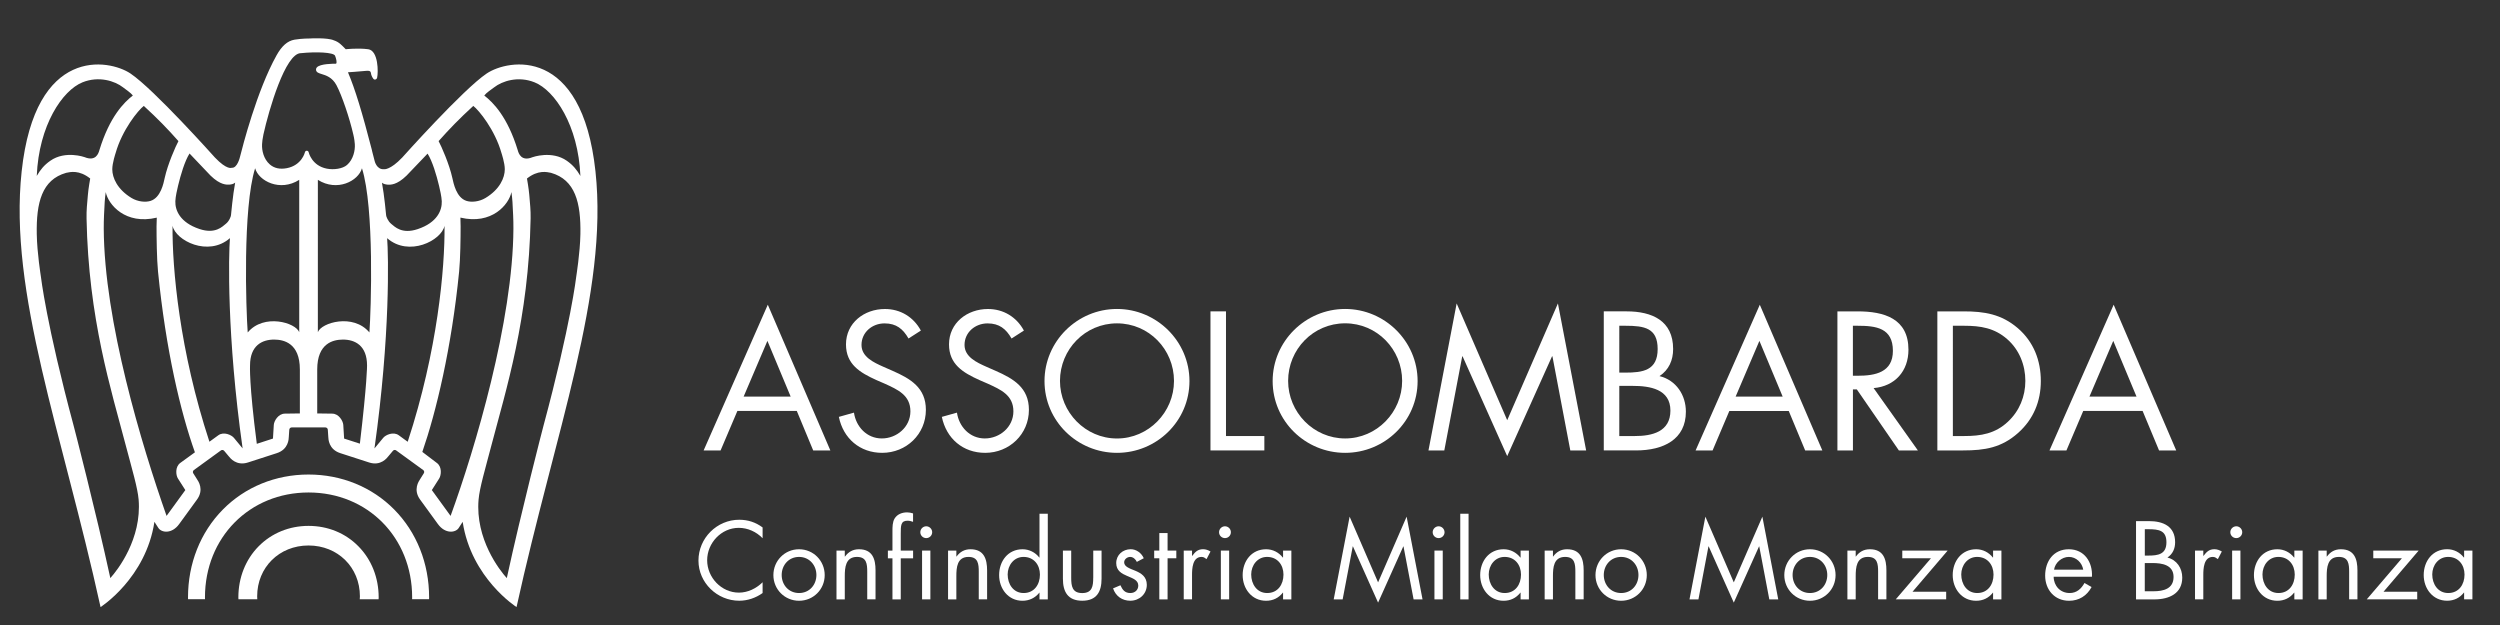 <?xml version="1.0" encoding="utf-8"?>
<!-- Generator: Adobe Illustrator 23.0.0, SVG Export Plug-In . SVG Version: 6.00 Build 0)  -->
<svg version="1.1" id="Livello_1" xmlns="http://www.w3.org/2000/svg" xmlns:xlink="http://www.w3.org/1999/xlink" x="0px" y="0px"
	 viewBox="0 0 623.62 155.91" style="enable-background:new 0 0 623.62 155.91;" xml:space="preserve">
<rect x="0" y="0" width="623.62" height="155.91" fill="#333333" stroke="none"/>
<style type="text/css">
	.st0{fill:#FFFFFF;}
</style>
<g>
	<path class="st0" d="M223.16,129.34c-0.54,0.88-0.54,2.15-0.54,3.16v4.85h-1.14v1.92h1.14v10.25h2.07v-10.25h3.08v-1.92h-3.08
		v-4.12c0-2.15,0-3.34,1.68-3.34c0.52,0,0.94,0.13,1.39,0.28v-2.1c-0.49-0.15-0.98-0.26-1.47-0.26
		C225.06,127.81,223.83,128.25,223.16,129.34"/>
	<polygon class="st0" points="315.39,108.77 305.82,108.77 305.82,77.67 301.95,77.67 301.95,112.36 315.39,112.36 	"/>
	<path class="st0" d="M242.08,137.01c-1.5,0-2.61,0.65-3.47,1.81h-0.05v-1.48h-2.07v12.17h2.07v-5.77c0-2.18,0.18-4.82,3.03-4.82
		c2.41,0,2.56,1.76,2.56,3.73v6.86h2.08v-7.22C246.23,139.44,245.45,137.01,242.08,137.01"/>
	<path class="st0" d="M245.66,109.37c-3.73,0-6.44-2.9-6.95-6.44l-3.77,1.06c1.11,5.38,5.24,8.97,10.81,8.97
		c6.03,0,10.91-4.65,10.91-10.72c0-5.52-3.82-7.77-8.33-9.75l-2.3-1.01c-2.35-1.05-5.43-2.44-5.43-5.43c0-3.17,2.67-5.38,5.75-5.38
		c2.94,0,4.6,1.38,5.98,3.77l3.08-1.98c-1.84-3.4-5.11-5.38-8.97-5.38c-5.16,0-9.71,3.45-9.71,8.83c0,4.97,3.5,7.04,7.55,8.88
		l2.12,0.92c3.22,1.47,6.39,2.85,6.39,6.9C252.79,106.52,249.39,109.37,245.66,109.37"/>
	<path class="st0" d="M230.96,102.24c0-5.52-3.82-7.77-8.33-9.75l-2.3-1.01c-2.35-1.05-5.43-2.44-5.43-5.43
		c0-3.17,2.67-5.38,5.75-5.38c2.94,0,4.6,1.38,5.98,3.77l3.08-1.98c-1.84-3.4-5.11-5.38-8.97-5.38c-5.15,0-9.71,3.45-9.71,8.83
		c0,4.97,3.5,7.04,7.55,8.88l2.12,0.92c3.22,1.47,6.4,2.85,6.4,6.9c0,3.91-3.41,6.76-7.13,6.76c-3.73,0-6.44-2.9-6.95-6.44
		l-3.77,1.06c1.1,5.38,5.25,8.97,10.81,8.97C226.08,112.96,230.96,108.31,230.96,102.24"/>
	<path class="st0" d="M231.05,131.28c-0.81,0-1.48,0.67-1.48,1.48c0,0.83,0.67,1.47,1.48,1.47c0.8,0,1.48-0.64,1.48-1.47
		C232.53,131.95,231.85,131.28,231.05,131.28"/>
	<rect x="230.01" y="137.34" class="st0" width="2.07" height="12.17"/>
	<path class="st0" d="M174.23,139.83c0,5.54,4.66,10.02,10.17,10.02c2.07,0,4.14-0.7,5.83-1.92v-2.69c-1.56,1.55-3.7,2.59-5.91,2.59
		c-4.37,0-7.92-3.78-7.92-8.08c0-4.29,3.52-8.08,7.87-8.08c2.26,0,4.4,0.98,5.96,2.59v-2.69c-1.74-1.29-3.65-1.92-5.83-1.92
		C178.82,129.65,174.23,134.24,174.23,139.83"/>
	<path class="st0" d="M214.26,137.01c-1.5,0-2.62,0.65-3.47,1.81h-0.06v-1.48h-2.07v12.17h2.07v-5.77c0-2.18,0.19-4.82,3.04-4.82
		c2.41,0,2.56,1.76,2.56,3.73v6.86h2.07v-7.22C218.41,139.44,217.63,137.01,214.26,137.01"/>
	<path class="st0" d="M76.96,118.37c-8.23,0-15.83,3.11-21.39,8.76c-5.59,5.68-8.67,13.45-8.67,21.87c0,0.16,0.01,0.32,0.01,0.47
		h4.23c0-0.15-0.01-0.31-0.01-0.47c0-14.91,11.11-26.15,25.84-26.15c14.74,0,25.84,11.24,25.84,26.15c0,0.16-0.01,0.32-0.01,0.47
		h4.23c0-0.15,0.01-0.31,0.01-0.47c0-8.42-3.08-16.19-8.67-21.87C92.8,121.48,85.2,118.37,76.96,118.37"/>
	<path class="st0" d="M121.41,18.33c-5.86,3.93-21.06,20.95-21.06,20.95c-3.04,3.2-4.54,2.93-4.54,2.93
		c-1.88,0.16-2.36-2.07-2.36-2.07c-0.22-0.89-0.44-1.73-0.66-2.56V37.5c-2.48-9.59-4.19-15.21-5.99-19.47c0,0,2.81-0.18,4.33-0.34
		c1.52-0.16,1.3,0.27,1.48,0.95c0,0,0.39,1.21,0.86,1.21c0.53,0,0.6-0.47,0.6-0.47c0.32-1.31,0.32-6.76-2.22-7.1
		c-2.54-0.34-5.61,0-5.61,0c-0.98-0.98-1.64-1.79-2.96-2.22c-1.62-0.73-6.08-0.46-6.08-0.46s-1.78-0.02-3.72,0.29
		c-1.79,0.3-3.22,1.62-4.49,3.9c-4.93,8.83-8.49,22.83-9.12,25.32c0,0-0.64,2.88-2.07,2.74c0,0-1.16,0.63-4.2-2.57
		c0,0-15.2-17.02-21.06-20.95c-5.35-3.58-23.76-6.97-27.14,24.43c-3.26,30.28,10.06,64.91,19.68,108.67c0,0,11.29-7.17,13.44-21.26
		l1,1.55c0.82,1.2,3.37,1.5,5.17-0.99l4.45-6.12c1.81-2.49,0.31-4.61,0.02-5.04l-0.96-1.52c-0.16-0.26-0.09-0.61,0.15-0.79
		l6.76-4.91c0.25-0.18,0.61-0.13,0.8,0.1l1.15,1.37c0.32,0.4,1.88,2.48,4.8,1.54l7.2-2.33c2.92-0.95,2.96-3.55,2.98-4.06l0.12-1.79
		c0.02-0.31,0.28-0.56,0.59-0.56h8.43c0.3,0,0.57,0.25,0.59,0.56l0.12,1.79c0.03,0.52,0.06,3.11,2.98,4.06l7.2,2.33
		c2.92,0.95,4.47-1.13,4.8-1.54l1.15-1.37c0.19-0.24,0.56-0.29,0.8-0.1l6.76,4.91c0.25,0.18,0.31,0.53,0.14,0.79l-0.95,1.52
		c-0.28,0.44-1.78,2.56,0.02,5.04l4.45,6.12c1.81,2.49,4.36,2.19,5.17,0.99l1-1.55c2.15,14.09,13.44,21.26,13.44,21.26
		c9.62-43.76,22.95-78.39,19.69-108.67C145.17,11.36,126.76,14.75,121.41,18.33 M52.52,43.8c2.46,2.4,4.05,2.28,4.71,2.25
		c0.45-0.04,1.02-0.13,1.43-0.5c-0.59,3.16-1.04,8.11-1.04,8.13c0,0.24-0.41,1.47-1.3,2.16c-0.84,0.66-2.6,2.62-6.58,1.28
		c-4.87-1.63-6.08-4.69-6-6.94c0.04-1.17,0.47-2.96,0.68-3.86c0.64-2.66,1.66-6.14,2.86-8.03C47.76,38.83,52.52,43.8,52.52,43.8
		 M35.87,26.42c3.52,3.22,5.96,5.75,8.64,8.78c-0.71,1.32-2.67,5.75-3.42,9.17c-0.29,1.34-0.98,4.92-3.53,5.74
		c-1.26,0.4-3.15,0.22-4.71-0.7c-3.57-2.15-4.84-5.05-4.84-7.18c0-1.58,0.8-3.94,0.83-4.05C30.47,32.41,34.45,27.51,35.87,26.42
		 M20.59,20.53c4.1-1.64,8.08-0.31,10.09,1.25c0.73,0.57,1.94,1.36,2.46,2.04c-2.22,1.73-5.79,5.28-8.35,13.64
		c-0.22,0.81-0.9,2.88-3.68,1.74c0,0-4.82-1.73-8.56,0.9c-1.59,1.12-2.46,2.23-3.38,3.78C9.69,31.23,15.57,22.55,20.59,20.53
		 M27.52,144.2c-3.6-16.6-9.08-37.75-9.13-37.93c-6.87-25.52-8.18-37.26-8.2-37.34c-0.01-0.11-0.94-5.82-1.02-10.55
		c-0.14-7.82,1.27-13.55,7.34-15.27c1-0.2,3.2-0.79,5.99,1.42c0,0-0.46,2.55-0.58,4.11c-0.19,2.18-0.37,3.78-0.33,5.84
		c0.47,25.02,6.12,42.67,9.81,56.73c1.56,5.92,2.92,10.42,3.18,13.41C35.39,134.42,29.32,142.23,27.52,144.2 M44.98,115.47
		c-1.36,0.99-1.1,3.1-0.6,3.88l1.85,2.9l-4.68,6.44c-6.21-17.65-15.56-48.61-15.67-71.66c0-1.15,0.02-2.28,0.07-3.39
		c0.13-2.75,0.18-4.07,0.43-5.72c0.61,3.09,4.89,8.24,12.73,6.37c-0.04,0.72-0.06,1.37-0.06,2.21c0,2.67,0.06,8.17,0.37,11.25
		c1.95,19.64,5.66,35.16,9.2,45.08L44.98,115.47z M58.34,109.21c-0.6-0.71-2.52-1.62-3.88-0.63l-2.22,1.61
		c-7.47-22.75-9.3-43.29-9.2-53.88c0.76,3.69,8.91,7.83,14.32,3.09c-0.33,4.11-0.82,24.25,3.16,52.45
		C59.97,111.18,58.34,109.21,58.34,109.21 M61.79,82.93c-0.42-5.7-1.27-31.06,1.85-40.96c0.89,3.2,6.23,5.93,11,2.89v38.01
		C73.79,80.48,65.82,78.12,61.79,82.93 M74.8,103.13l-3.73,0.05c-1.68,0-2.71,1.86-2.77,2.79c0,0-0.15,2.55-0.21,3.43l-4.03,1.31
		c-1.96-15.07-1.69-19.54-1.69-19.54c0-4.97,3-6.49,6.08-6.46c2.26,0.02,6.35,0.81,6.35,7.46V103.13z M76.99,37.96
		c-0.05-0.21-0.24-0.36-0.46-0.36c-0.22,0-0.41,0.15-0.46,0.36c-0.03,0.14-0.82,3.27-4.52,3.99c-1.72,0.33-3.15,0.02-4.24-0.93
		c-1.56-1.36-2.02-3.51-1.94-5.04c0.03-0.53,0.11-1.4,0.34-2.44c1.35-6.11,5.48-20.28,9.33-20.28h0.05
		c3.79-0.39,8.11-0.22,8.49,0.64c0.29,0.7,0.49,1.65,0.3,1.93c-0.01,0.02-0.05,0.07-0.2,0.07c-0.39-0.01-3.82-0.03-4.64,0.91
		c-0.17,0.2-0.24,0.44-0.2,0.68c0.09,0.58,0.7,0.77,1.39,0.98c1.05,0.32,2.64,0.8,3.69,2.76c1.38,2.57,3.31,8.35,4.21,12.31
		c0,0,0.29,1.11,0.38,2.44c0.1,1.53-0.38,3.8-1.94,5.16c-1.09,0.96-3.33,1.27-5.04,0.93C77.81,41.35,77.02,38.1,76.99,37.96
		 M89.77,110.67l-3.93-1.27c0,0-0.21-3.42-0.21-3.43c-0.06-0.93-1.09-2.79-2.77-2.79l-3.73-0.05V92.17c0-6.65,4.09-7.44,6.35-7.46
		c3.08-0.03,6.08,1.49,6.08,6.46C91.57,91.17,91.57,95.52,89.77,110.67 M92.15,82.93c-4.03-4.82-12.01-2.45-12.86-0.07V44.86
		c4.78,3.04,10.11,0.31,11-2.89C93.41,51.88,92.56,77.24,92.15,82.93 M123.26,21.79c2.01-1.57,5.99-2.9,10.09-1.25
		c5.02,2.02,10.9,10.7,11.43,23.35c-0.92-1.55-1.79-2.66-3.38-3.78c-3.74-2.63-8.56-0.9-8.56-0.9c-2.78,1.15-3.47-0.92-3.69-1.74
		c-2.56-8.36-6.13-11.91-8.35-13.64C121.31,23.14,122.52,22.35,123.26,21.79 M118.06,26.42c1.43,1.09,5.4,5.99,7.03,11.75
		c0.03,0.11,0.83,2.48,0.83,4.05c0,2.13-1.26,5.04-4.84,7.18c-1.57,0.93-3.46,1.11-4.72,0.71c-2.55-0.81-3.23-4.4-3.53-5.74
		c-0.75-3.42-2.71-7.85-3.42-9.17C112.1,32.17,114.55,29.64,118.06,26.42 M96.71,46.06c0.65,0.03,2.24,0.15,4.7-2.25
		c0,0,4.77-4.97,5.25-5.49c1.2,1.89,2.23,5.38,2.86,8.03c0.21,0.9,0.64,2.69,0.68,3.86c0.08,2.25-1.13,5.31-6,6.94
		c-3.98,1.34-5.74-0.62-6.58-1.28c-0.88-0.7-1.3-1.93-1.3-2.16c0-0.03-0.45-4.98-1.04-8.13C95.69,45.93,96.26,46.02,96.71,46.06
		 M99.48,108.58c-1.36-0.99-3.29-0.09-3.88,0.63c0,0-1.62,1.97-2.19,2.65c3.98-28.2,3.49-48.34,3.16-52.45
		c5.41,4.74,13.56,0.6,14.32-3.09c0.1,10.58-1.73,31.14-9.19,53.88L99.48,108.58z M112.4,128.69l-4.68-6.44l1.84-2.9
		c0.5-0.79,0.76-2.9-0.6-3.88l-3.61-2.74c3.46-10,7.29-25.92,9.18-44.99c0.31-3.09,0.37-8.59,0.37-11.25c0-0.85-0.02-1.49-0.05-2.21
		c7.83,1.87,12.12-3.28,12.72-6.37c0.25,1.65,0.31,2.98,0.43,5.72c0.05,1.11,0.08,2.24,0.07,3.39
		C127.96,80.08,118.54,111.83,112.4,128.69 M144.78,58.39c-0.09,4.73-1.02,10.44-1.03,10.55c-0.01,0.08-1.33,11.82-8.2,37.34
		c-0.06,0.18-5.53,21.33-9.13,37.93c-1.81-1.98-7.88-9.78-7.04-19.59c0.26-2.98,1.62-7.48,3.17-13.41
		c3.69-14.05,9.34-31.71,9.81-56.73c0.04-2.06-0.15-3.66-0.33-5.84c-0.12-1.55-0.58-4.11-0.58-4.11c2.78-2.2,4.99-1.62,5.99-1.42
		C143.5,44.84,144.92,50.57,144.78,58.39"/>
	<path class="st0" d="M76.96,131.18c-4.79,0-9.21,1.81-12.45,5.1c-3.26,3.3-5.05,7.83-5.05,12.73c0,0.15,0.02,0.31,0.02,0.47h4.7
		c-0.01-0.24-0.03-0.48-0.03-0.73c0-7.22,5.51-12.68,12.81-12.68c7.31,0,12.82,5.46,12.82,12.68c0,0.25-0.02,0.49-0.04,0.73h4.7
		c0-0.16,0.02-0.32,0.02-0.47c0-4.9-1.79-9.43-5.05-12.73C86.18,132.98,81.76,131.18,76.96,131.18"/>
	<path class="st0" d="M278.63,112.96c9.9,0,18.08-7.92,18.08-17.9c0-9.93-8.19-17.99-18.08-17.99c-9.89,0-18.08,8.05-18.08,17.99
		C260.55,105.05,268.74,112.96,278.63,112.96 M278.63,80.66c7.96,0,14.22,6.49,14.22,14.36c0,7.82-6.35,14.36-14.22,14.36
		c-7.87,0-14.22-6.54-14.22-14.36C264.42,87.15,270.68,80.66,278.63,80.66"/>
	<path class="st0" d="M175.52,112.36h4.23l4.19-9.85h14.82l4.09,9.85h4.28l-15.6-36.35L175.52,112.36z M185.5,98.93l5.93-13.9
		l5.8,13.9H185.5z"/>
	<path class="st0" d="M199.32,137.01c-3.58,0-6.4,2.88-6.4,6.45c0,3.57,2.85,6.4,6.4,6.4c3.55,0,6.4-2.82,6.4-6.4
		C205.72,139.88,202.9,137.01,199.32,137.01 M199.32,147.93c-2.56,0-4.33-2.02-4.33-4.5c0-2.46,1.76-4.51,4.33-4.51
		c2.56,0,4.33,2.05,4.33,4.51C203.65,145.92,201.88,147.93,199.32,147.93"/>
	<path class="st0" d="M283.24,142.39c-1.43-0.59-2.82-1.01-2.82-2.12c0-0.78,0.78-1.35,1.5-1.35c0.75,0,1.37,0.6,1.66,1.24
		l1.73-0.91c-0.54-1.27-1.84-2.25-3.24-2.25c-1.97,0-3.63,1.4-3.63,3.45c0,3.84,5.5,2.9,5.5,5.62c0,1.11-0.86,1.86-1.97,1.86
		c-1.38,0-1.97-0.8-2.48-1.94l-1.84,0.78c0.65,1.92,2.25,3.08,4.3,3.08c2.25,0,4.12-1.66,4.12-3.97
		C286.06,143.84,284.66,142.99,283.24,142.39"/>
	<path class="st0" d="M259.3,139.08h-0.05c-0.98-1.29-2.54-2.07-4.17-2.07c-3.66,0-5.85,2.98-5.85,6.45c0,3.37,2.25,6.4,5.82,6.4
		c1.66,0,3.19-0.7,4.2-2.02h0.05v1.68h2.07v-21.37h-2.07V139.08z M255.34,147.93c-2.59,0-3.98-2.25-3.98-4.63
		c0-2.28,1.55-4.38,3.96-4.38c2.56,0,4.09,1.97,4.09,4.41C259.41,145.79,258,147.93,255.34,147.93"/>
	<path class="st0" d="M446.2,102.52l4.1,9.85h4.28l-15.6-36.35l-16.02,36.35h4.24l4.18-9.85H446.2z M438.88,85.03l5.8,13.9h-11.73
		L438.88,85.03z"/>
	<path class="st0" d="M503.33,81.85c-4.1-3.5-8.33-4.18-13.53-4.18h-6.53v34.69h6.44c5.43,0,9.57-0.69,13.71-4.37
		c3.82-3.41,5.66-7.87,5.66-12.93C509.08,89.91,507.29,85.26,503.33,81.85 M500.89,105.18c-3.17,2.99-6.72,3.59-10.95,3.59h-2.8
		V81.26h2.8c4.1,0,7.59,0.55,10.77,3.36c2.99,2.62,4.51,6.44,4.51,10.4C505.22,98.88,503.74,102.52,500.89,105.18"/>
	<path class="st0" d="M516.06,137.01c-3.81,0-5.9,2.98-5.9,6.58c0,3.49,2.33,6.27,5.96,6.27c2.48,0,4.45-1.24,5.62-3.42l-1.77-1.02
		c-0.8,1.45-1.94,2.51-3.7,2.51c-2.36,0-3.97-1.81-3.99-4.06h9.55C522.04,140.24,519.96,137.01,516.06,137.01 M512.38,142.11
		c0.26-1.76,1.92-3.19,3.7-3.19c1.81,0,3.29,1.43,3.58,3.19H512.38z"/>
	<path class="st0" d="M466.43,137.01c-1.51,0-2.63,0.65-3.48,1.81h-0.05v-1.48h-2.07v12.17h2.07v-5.77c0-2.18,0.18-4.82,3.03-4.82
		c2.41,0,2.56,1.76,2.56,3.73v6.86h2.07v-7.22C470.57,139.44,469.79,137.01,466.43,137.01"/>
	<path class="st0" d="M476.06,87.24c0-7.82-6.12-9.57-12.7-9.57h-5.02v34.69h3.87V97.13h0.97l10.49,15.23h4.74l-11.04-15.55
		C472.69,96.35,476.06,92.58,476.06,87.24 M462.2,93.73V81.26h1.15c4.65,0,8.83,0.55,8.83,6.26c0,5.38-4.41,6.21-8.79,6.21H462.2z"
		/>
	<path class="st0" d="M451.49,137.01c-3.58,0-6.4,2.88-6.4,6.45c0,3.57,2.85,6.4,6.4,6.4c3.54,0,6.39-2.82,6.39-6.4
		C457.88,139.88,455.06,137.01,451.49,137.01 M451.49,147.93c-2.57,0-4.33-2.02-4.33-4.5c0-2.46,1.77-4.51,4.33-4.51
		c2.56,0,4.32,2.05,4.32,4.51C455.81,145.92,454.05,147.93,451.49,147.93"/>
	<polygon class="st0" points="432.49,145.27 425.4,128.88 421.44,149.52 423.67,149.52 426.17,136.3 426.23,136.3 432.49,150.32 
		438.79,136.3 438.84,136.3 441.35,149.52 443.58,149.52 439.62,128.88 	"/>
	<path class="st0" d="M527.25,76.01l-16.01,36.35h4.23l4.19-9.85h14.81l4.1,9.85h4.28L527.25,76.01z M521.21,98.93l5.94-13.9
		l5.8,13.9H521.21z"/>
	<path class="st0" d="M497.17,139.08h-0.05c-1.01-1.29-2.51-2.07-4.17-2.07c-3.65,0-5.85,2.98-5.85,6.45c0,3.37,2.25,6.4,5.83,6.4
		c1.71,0,3.13-0.67,4.19-2.02h0.05v1.68h2.08v-12.17h-2.08V139.08z M493.21,147.93c-2.59,0-3.98-2.25-3.98-4.63
		c0-2.28,1.55-4.38,3.96-4.38c2.56,0,4.09,1.97,4.09,4.41C497.28,145.79,495.87,147.93,493.21,147.93"/>
	<polygon class="st0" points="592.01,137.34 592.01,139.26 599.15,139.26 590.38,149.51 602.97,149.51 602.97,147.6 594.57,147.6 
		603.33,137.34 	"/>
	<path class="st0" d="M583.92,137.01c-1.5,0-2.62,0.65-3.47,1.81h-0.06v-1.48h-2.07v12.17h2.07v-5.77c0-2.18,0.19-4.82,3.04-4.82
		c2.4,0,2.56,1.76,2.56,3.73v6.86h2.07v-7.22C588.06,139.44,587.29,137.01,583.92,137.01"/>
	<path class="st0" d="M614.67,137.34v1.73h-0.06c-1-1.29-2.51-2.07-4.17-2.07c-3.64,0-5.85,2.98-5.85,6.45c0,3.37,2.26,6.4,5.83,6.4
		c1.7,0,3.13-0.67,4.19-2.02h0.06v1.68h2.07v-12.17H614.67z M610.7,147.93c-2.58,0-3.98-2.25-3.98-4.63c0-2.28,1.54-4.38,3.96-4.38
		c2.56,0,4.09,1.97,4.09,4.41C614.77,145.79,613.37,147.93,610.7,147.93"/>
	<path class="st0" d="M572.32,139.08h-0.06c-1-1.29-2.51-2.07-4.17-2.07c-3.65,0-5.85,2.98-5.85,6.45c0,3.37,2.26,6.4,5.83,6.4
		c1.7,0,3.13-0.67,4.19-2.02h0.06v1.68h2.07v-12.17h-2.07V139.08z M568.36,147.93c-2.59,0-3.99-2.25-3.99-4.63
		c0-2.28,1.54-4.38,3.96-4.38c2.56,0,4.09,1.97,4.09,4.41C572.42,145.79,571.02,147.93,568.36,147.93"/>
	<rect x="556.8" y="137.34" class="st0" width="2.07" height="12.17"/>
	<path class="st0" d="M549.66,138.66h-0.05v-1.32h-2.07v12.17h2.07v-6.08c0-1.58,0.11-4.51,2.38-4.51c0.55,0,0.83,0.26,1.25,0.55
		l0.99-1.9c-0.59-0.34-1.17-0.57-1.87-0.57C551.01,137.01,550.4,137.71,549.66,138.66"/>
	<path class="st0" d="M557.84,131.28c-0.81,0-1.49,0.67-1.49,1.48c0,0.83,0.67,1.47,1.49,1.47c0.8,0,1.48-0.64,1.48-1.47
		C559.32,131.95,558.64,131.28,557.84,131.28"/>
	<path class="st0" d="M540.66,139.08c1.32-0.88,1.92-2.23,1.92-3.81c0-3.99-2.98-5.28-6.53-5.28h-3.22v19.53h4.54
		c3.86,0,6.99-1.55,6.99-5.44C544.37,141.74,542.99,139.65,540.66,139.08 M535.01,132.01h0.86c2.67,0,4.54,0.31,4.54,3.26
		c0,3.03-2.11,3.32-4.56,3.32h-0.83V132.01z M537.19,147.49h-2.18v-7.04h1.9c2.38,0,5.28,0.44,5.28,3.47
		C542.19,146.9,539.63,147.49,537.19,147.49"/>
	<polygon class="st0" points="474.52,137.34 474.52,139.26 481.67,139.26 472.89,149.51 485.47,149.51 485.47,147.6 477.08,147.6 
		485.84,137.34 	"/>
	<polygon class="st0" points="343.76,145.27 336.66,128.88 332.69,149.52 334.92,149.52 337.44,136.3 337.49,136.3 343.76,150.32 
		350.05,136.3 350.1,136.3 352.62,149.52 354.85,149.52 350.88,128.88 	"/>
	<path class="st0" d="M305.57,131.28c-0.81,0-1.48,0.67-1.48,1.48c0,0.83,0.67,1.47,1.48,1.47c0.8,0,1.47-0.64,1.47-1.47
		C307.05,131.95,306.37,131.28,305.57,131.28"/>
	<path class="st0" d="M413.96,93.82c2.35-1.57,3.4-3.96,3.4-6.76c0-7.09-5.29-9.39-11.59-9.39h-5.71v34.69h8.05
		c6.86,0,12.43-2.76,12.43-9.66C420.55,98.56,418.11,94.83,413.96,93.82 M403.93,81.26h1.52c4.74,0,8.05,0.55,8.05,5.8
		c0,5.38-3.73,5.89-8.1,5.89h-1.47V81.26z M407.8,108.77h-3.87V96.26h3.36c4.24,0,9.39,0.78,9.39,6.16
		C416.68,107.71,412.12,108.77,407.8,108.77"/>
	<path class="st0" d="M353.62,95.06c0-9.93-8.19-17.99-18.08-17.99s-18.08,8.05-18.08,17.99c0,9.99,8.19,17.9,18.08,17.9
		S353.62,105.05,353.62,95.06 M321.32,95.01c0-7.87,6.26-14.36,14.22-14.36c7.96,0,14.22,6.49,14.22,14.36
		c0,7.82-6.35,14.36-14.22,14.36C327.67,109.37,321.32,102.84,321.32,95.01"/>
	<rect x="304.54" y="137.34" class="st0" width="2.07" height="12.17"/>
	<path class="st0" d="M272.7,144.13c0,2.04-0.23,3.81-2.74,3.81c-2.51,0-2.75-1.76-2.75-3.81v-6.79h-2.07v7.02
		c0,3.24,1.21,5.49,4.82,5.49c3.6,0,4.82-2.25,4.82-5.49v-7.02h-2.07V144.13z"/>
	<path class="st0" d="M297.4,138.66h-0.05v-1.32h-2.07v12.17h2.07v-6.08c0-1.58,0.11-4.51,2.38-4.51c0.55,0,0.83,0.26,1.24,0.55
		l0.99-1.9c-0.59-0.34-1.16-0.57-1.86-0.57C298.75,137.01,298.12,137.7,297.4,138.66"/>
	<polygon class="st0" points="291.25,132.97 289.19,132.97 289.19,137.34 287.91,137.34 287.91,139.26 289.19,139.26 289.19,149.52 
		291.25,149.52 291.25,139.26 293.43,139.26 293.43,137.34 291.25,137.34 	"/>
	<path class="st0" d="M320.06,139.08H320c-1-1.29-2.51-2.07-4.17-2.07c-3.65,0-5.85,2.98-5.85,6.45c0,3.37,2.26,6.4,5.83,6.4
		c1.71,0,3.13-0.67,4.19-2.02h0.06v1.68h2.07v-12.17h-2.07V139.08z M316.09,147.93c-2.58,0-3.98-2.25-3.98-4.63
		c0-2.28,1.55-4.38,3.96-4.38c2.57,0,4.09,1.97,4.09,4.41C320.16,145.79,318.76,147.93,316.09,147.93"/>
	<polygon class="st0" points="375.97,104.82 363.36,75.69 356.33,112.36 360.28,112.36 364.75,88.89 364.84,88.89 375.97,113.78 
		387.15,88.89 387.25,88.89 391.71,112.36 395.66,112.36 388.62,75.69 	"/>
	<path class="st0" d="M390.9,137.01c-1.5,0-2.62,0.65-3.47,1.81h-0.05v-1.48h-2.07v12.17h2.07v-5.77c0-2.18,0.17-4.82,3.03-4.82
		c2.41,0,2.56,1.76,2.56,3.73v6.86h2.07v-7.22C395.05,139.44,394.27,137.01,390.9,137.01"/>
	<path class="st0" d="M404.39,137.01c-3.58,0-6.4,2.88-6.4,6.45c0,3.57,2.85,6.4,6.4,6.4c3.54,0,6.4-2.82,6.4-6.4
		C410.79,139.88,407.97,137.01,404.39,137.01 M404.39,147.93c-2.56,0-4.33-2.02-4.33-4.5c0-2.46,1.76-4.51,4.33-4.51
		c2.56,0,4.32,2.05,4.32,4.51C408.71,145.92,406.96,147.93,404.39,147.93"/>
	<rect x="364.26" y="128.15" class="st0" width="2.07" height="21.37"/>
	<path class="st0" d="M379.31,139.08h-0.06c-1-1.29-2.51-2.07-4.17-2.07c-3.65,0-5.85,2.98-5.85,6.45c0,3.37,2.25,6.4,5.83,6.4
		c1.71,0,3.13-0.67,4.19-2.02h0.06v1.68h2.07v-12.17h-2.07V139.08z M375.34,147.93c-2.58,0-3.98-2.25-3.98-4.63
		c0-2.28,1.55-4.38,3.96-4.38c2.57,0,4.09,1.97,4.09,4.41C379.41,145.79,378.01,147.93,375.34,147.93"/>
	<path class="st0" d="M358.86,131.28c-0.8,0-1.48,0.67-1.48,1.48c0,0.83,0.68,1.47,1.48,1.47c0.8,0,1.48-0.64,1.48-1.47
		C360.33,131.95,359.66,131.28,358.86,131.28"/>
	<rect x="357.82" y="137.34" class="st0" width="2.07" height="12.17"/>
</g>
</svg>
